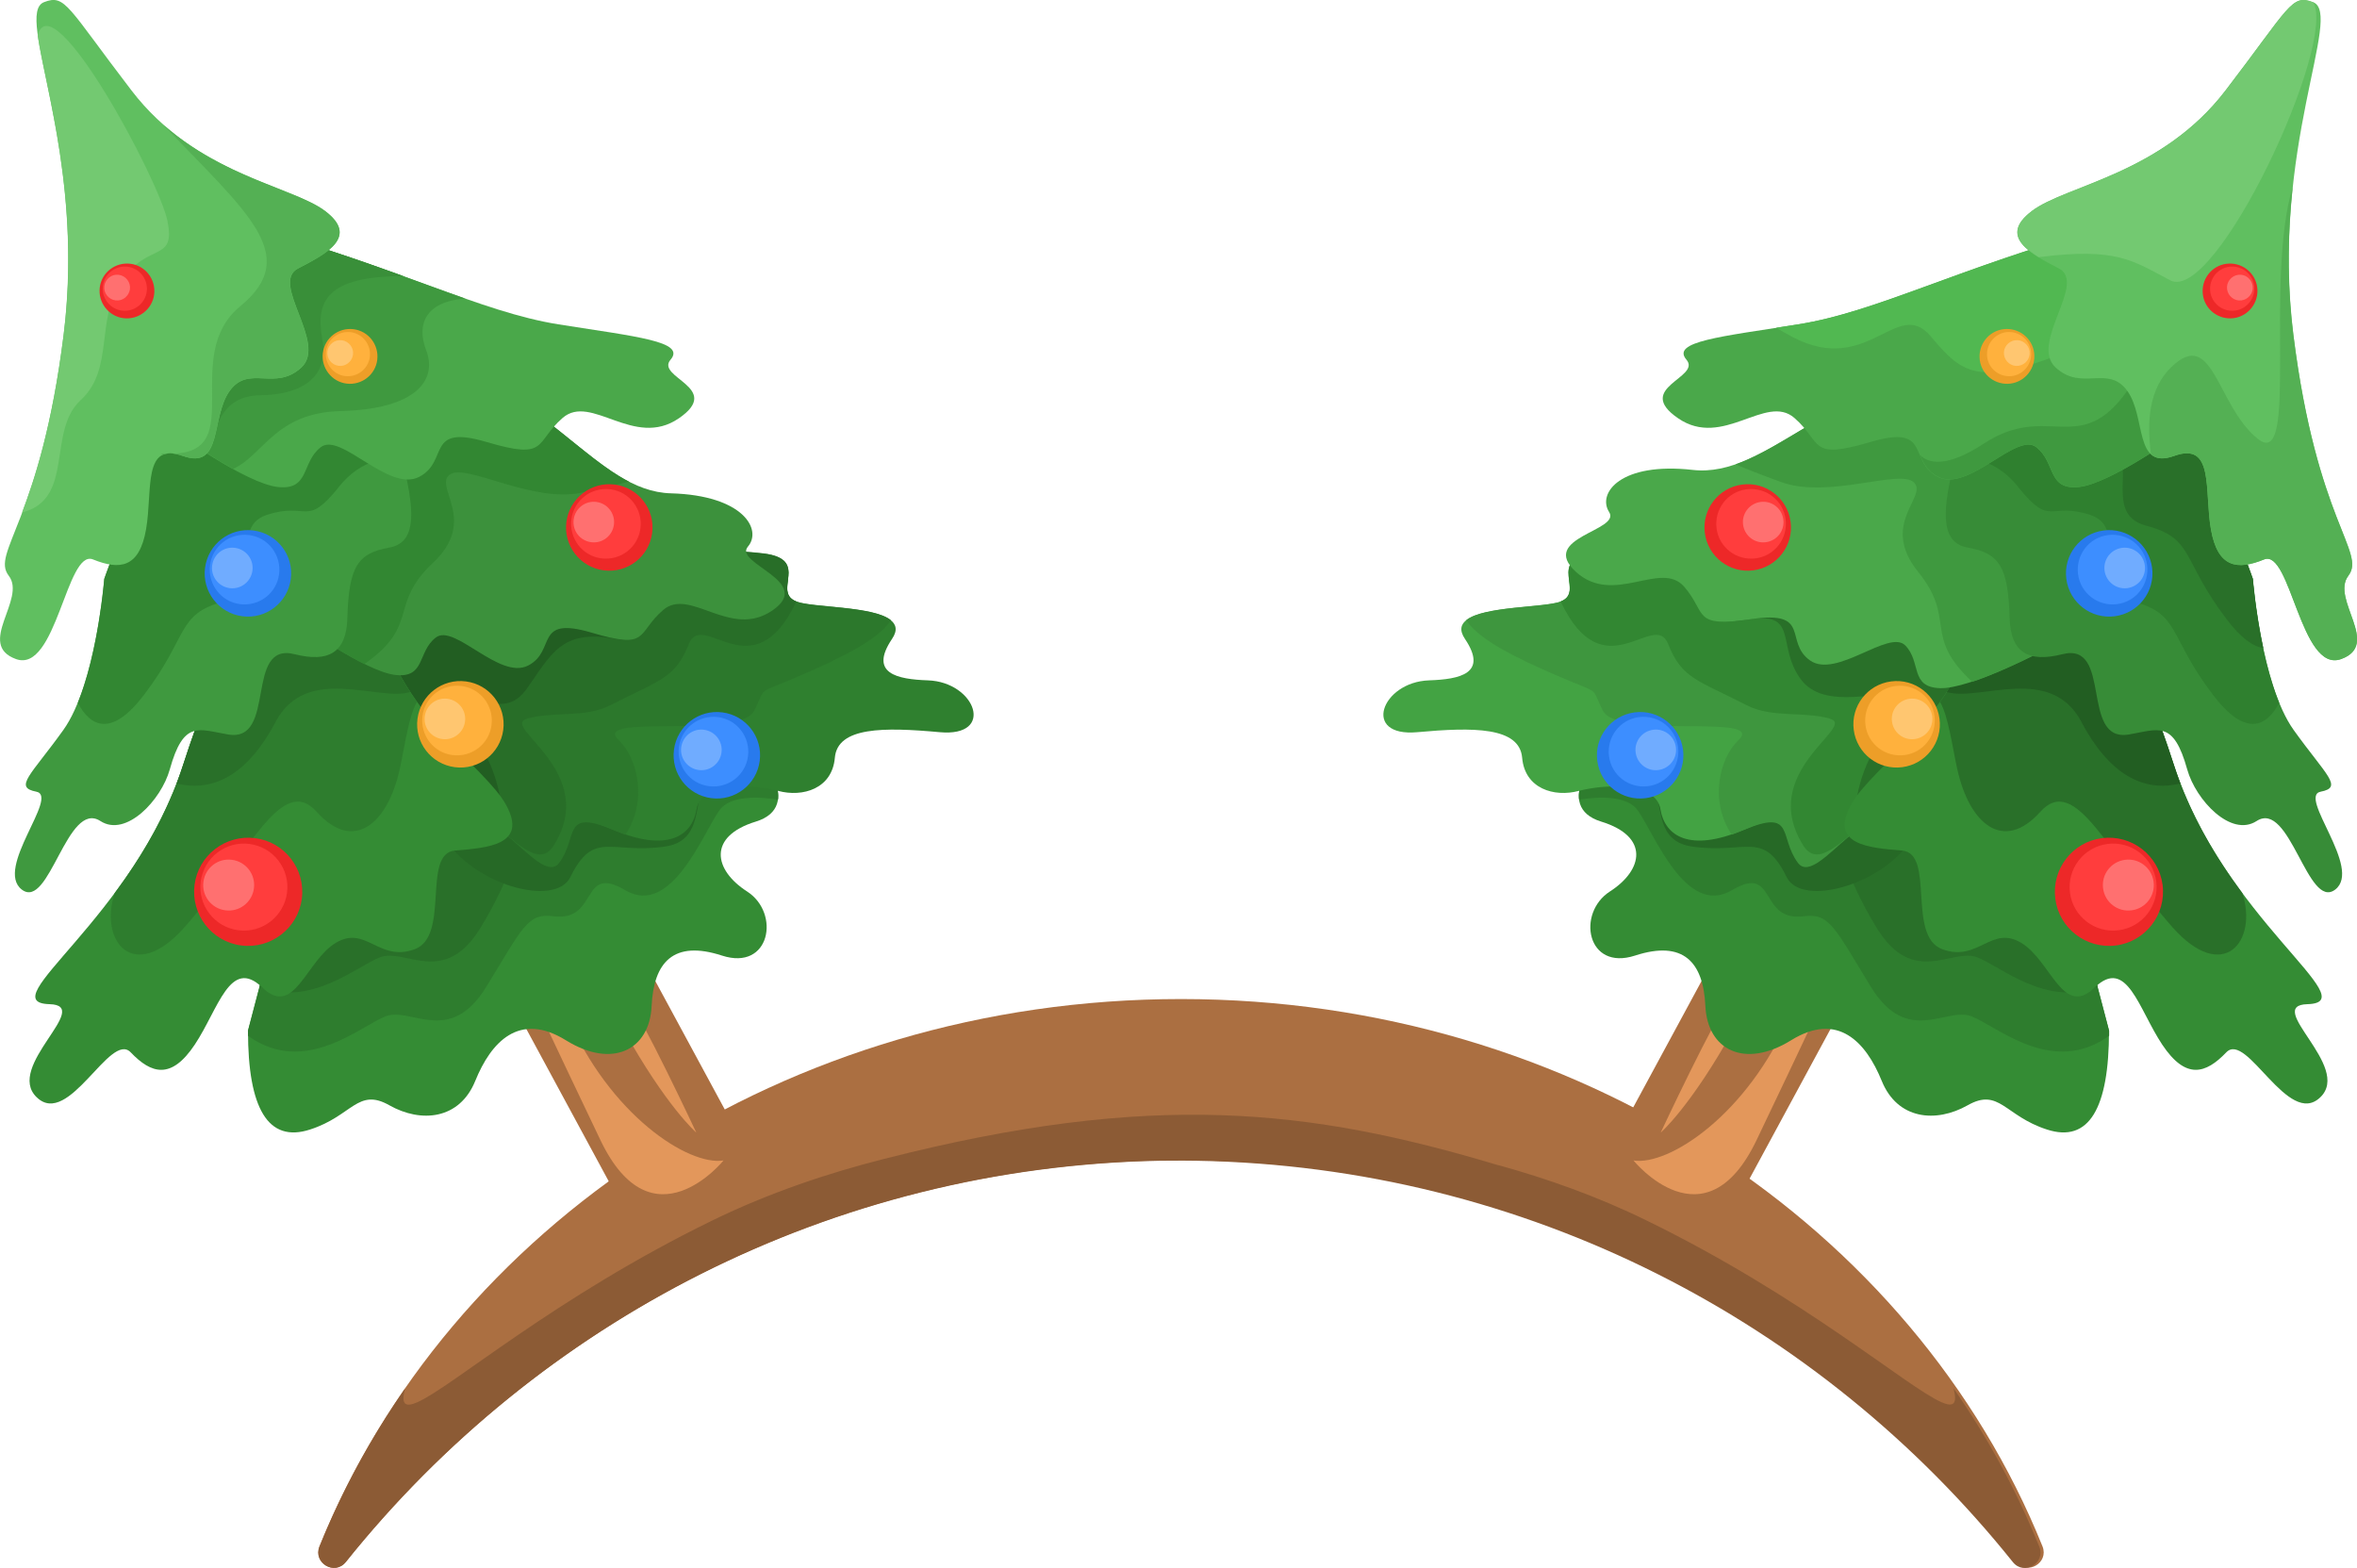 <?xml version="1.0" encoding="UTF-8"?><svg id="b" xmlns="http://www.w3.org/2000/svg" viewBox="0 0 175.07 116.44"><g id="c"><path d="m151.71,114.85c-9.56-23.72-34.6-40.65-63.99-40.65s-54.43,16.93-63.99,40.65c-.49,1.23,1.13,2.19,1.96,1.15,14.55-18.18,36.93-29.83,62.03-29.83s47.48,11.65,62.03,29.83c.83,1.03,2.45.07,1.96-1.15Z" style="fill:#ab6f41; stroke-width:0px;"/><path d="m151.46,114.85c-1.67-4.14-3.81-8.07-6.36-11.74.31,1.17,0,1.43-.9,1.03-2.61-1.15-10.18-7.77-21.89-13.49-3.63-1.78-7.38-3.11-11-4.11-.01,0-.02,0-.03,0-14.02-4.2-25.68-5.55-45.6-.47-4.16,1.05-8.56,2.52-12.8,4.59-11.71,5.72-19.28,12.34-21.89,13.49-.91.4-1.22.14-.9-1.03-2.55,3.67-4.69,7.6-6.36,11.74-.49,1.23,1.13,2.19,1.96,1.15,14.24-17.8,35.98-29.32,60.43-29.8.55,0,1.5-.02,2.74,0,24.54.42,46.36,11.96,60.65,29.81.83,1.03,2.45.07,1.96-1.15Z" style="fill:#8c5b35; stroke-width:0px;"/><rect x="40.69" y="68.67" width="10.12" height="18.82" transform="translate(-31.64 31.18) rotate(-28.41)" style="fill:#ab6f41; stroke-width:0px;"/><path d="m46.28,76.41c3.22,5.8,5.44,7.71,5.44,7.71,0,0-4.01-8.56-5.34-10.34s-.1,2.63-.1,2.63Z" style="fill:#e3975b; stroke-width:0px;"/><path d="m42.1,75.4c3.18,7.41,9.03,11.2,11.64,10.79,0,0-5.29,6.54-9.14-1.51-3.85-8.05-5.23-11.05-5.23-11.05l2.73,1.76Z" style="fill:#e3975b; stroke-width:0px;"/><path d="m18.42,76.57c0,5.73,1.48,8.34,4.61,7.32,3.14-1.01,3.54-3.13,5.89-1.8,2.35,1.33,5.21,1.07,6.38-1.81,1.17-2.88,3.26-5.17,6.73-3.02,3.47,2.15,6.22.71,6.37-2.54.15-3.25,1.62-4.92,5.22-3.75,3.6,1.17,4.36-3.16,1.87-4.76-2.49-1.6-2.94-4.09.65-5.19,3.59-1.1.59-5.31-1.79-6.36s-3.17-2.91-11.51-3.61c-8.34-.69-19.27,5.86-19.27,5.86l-5.16,19.65Z" style="fill:#348c34; stroke-width:0px;"/><path d="m42.85,51.07c-8.34-.69-19.27,5.86-19.27,5.86l-5.16,19.65c0,.12,0,.23,0,.35,4.23,3.04,8.33-.72,10.23-1.45,1.89-.72,4.75,2.24,7.47-2.19s3.06-5.48,4.97-5.24c3.41.44,1.97-3.93,5.36-1.93,3.4,2,5.73-4.16,6.98-5.93.79-1.13,2.92-1.03,4.36-.8.22-1.68-1.76-3.98-3.43-4.72-2.37-1.05-3.17-2.91-11.51-3.61Z" style="fill:#2e7d2e; stroke-width:0px;"/><path d="m54.84,54.92c-.16-.1-.32-.18-.48-.25-2.37-1.05-3.17-2.91-11.51-3.61-8.34-.69-19.27,5.86-19.27,5.86l-4.29,16.35c3.75,1.57,7.23-1.52,8.93-2.17,1.89-.72,4.75,2.24,7.47-2.19s2.35-6.42,4.27-6.17c3.41.44,2.33-4.09,5.72-2.09,3.4,2,6.07-3.06,7.32-4.84.38-.54,1.07-.8,1.84-.9Z" style="fill:#297029; stroke-width:0px;"/><path d="m54.63,58.42c-4.46-2.07-1.14,3.86-5.21,4.45s-5.31-1.28-7.06,2.28c-1.11,2.25-7.24.59-9.41-3.01-2.17-3.6,22.51-7.09,22.51-7.09l-.83,3.37Z" style="fill:#266926; stroke-width:0px;"/><path d="m31.67,56.83c5.7,4.48,7.94,8.01,9.38,6.08,1.44-1.93.68-2.89,4.56-1.26,3.88,1.63,5.79.51,6.13-1.55.33-2.07,4.23-1.85,6.06-1.36,1.83.49,4.01-.16,4.21-2.46.2-2.3,3.63-2.28,7.79-1.9,4.16.38,2.67-3.73-.88-3.85-2.27-.08-4.4-.5-2.66-3.08,1.74-2.58-5.55-2.16-7.1-2.76-1.86-.72,1.08-3.13-2.43-3.57-3.51-.44-19.27-.74-19.66-.52-.38.22-11.91,4.36-11.91,6.06,0,1.69,6.52,10.2,6.52,10.2Z" style="fill:#2f802f; stroke-width:0px;"/><path d="m61.86,49.07c2.4-1.13,3.76-2.14,4.31-3.01-1.29-1.06-5.83-.93-7.02-1.39-1.06-.41-.56-1.37-.59-2.2-6.6-.19-18-.02-26.62.17-3.23,1.36-6.8,3.06-6.8,4,0,.56.72,1.88,1.68,3.38l10.87,12.05c1.6,1.37,3.09,3.04,3.85,2.01,1.44-1.93.18-4.06,4.06-2.42.3.12.58.23.85.33,1.68-2.49.9-5.7-.48-7-2.2-2.07,8.94,0,10.06-2.22s-.43-.75,5.82-3.68Z" style="fill:#2c782c; stroke-width:0px;"/><path d="m39.14,53.37c2.07-.56,4.31-.03,6.19-.99,3.68-1.89,4.81-1.97,5.84-4.56,1.03-2.58,4.79,3.62,7.98-3.15-1.86-.72,1.08-3.13-2.43-3.57-3.51-.44-19.27-.74-19.66-.52-.38.22-11.91,4.36-11.91,6.06,0,1.69,6.52,10.2,6.52,10.2,5.7,4.48,7.94,8.01,9.38,6.08,3.64-5.57-3.97-8.97-1.91-9.53Z" style="fill:#286e28; stroke-width:0px;"/><path d="m37.12,59.09c-1.04-5.42-5.17-6.7-3.59-7.37,1.58-.67,3.79,1.97,5.6-.57,1.81-2.54,2.55-4.44,6.55-3.71,4,.72-8.35-4.7-8.35-4.7l-13.44,5.06,11.82,12.49,1.41-1.18Z" style="fill:#225e22; stroke-width:0px;"/><path d="m24.44,35.98c-2.56-.06-8.29,12.88-10.8,20.72-3.7,11.56-14.39,17.76-9.96,17.88,3.29.09-3.35,4.63-.95,6.92,2.39,2.3,5.45-4.94,6.98-3.34,1.53,1.6,3.01,2.05,4.76-.58,1.75-2.63,2.62-6.53,5.01-4.24,2.39,2.3,3.24-1.99,5.47-3.32,2.23-1.33,3.19,1.46,5.85.48,2.66-.98.51-7.13,3-7.33,2.49-.2,5.39-.44,3.8-3.37-1.59-2.94-8-6.63-9.83-14.71s-1.53-9.07-3.33-9.11Z" style="fill:#348c34; stroke-width:0px;"/><path d="m29.7,57.09c.34-1.56.67-3.98,1.27-4.95-1.12-1.57-2.13-3.4-2.81-5.57l-5.15-3.67-7.51,8.58c-.72,1.85-1.36,3.65-1.87,5.24-1.21,3.79-3.17,7-5.11,9.61-1.19,3.56,1.41,6.81,5.2,2.52,4.77-5.41,7.18-11.48,9.81-8.55,2.72,3.03,5.26.92,6.16-3.18Z" style="fill:#2e7d2e; stroke-width:0px;"/><path d="m20.47,53.61c2.31-4.32,7.55-1.49,10-2.21-.87-1.33-1.65-2.85-2.22-4.58-2.34-1.73-5.19-3.34-5.64-3.71-.34-.28-2.37,1.01-4.72,2.68-1.66,3.67-3.22,7.72-4.25,10.92-.16.5-.34,1-.52,1.48,2.77.68,5.29-.69,7.36-4.58Z" style="fill:#297029; stroke-width:0px;"/><path d="m30.56,26.03c10.35,2.87,13.69,10.46,19.28,10.61,5.38.15,6.79,2.7,5.71,3.96-1.08,1.26,4.96,2.59,1.82,4.74-3.13,2.15-6.12-1.76-8.12-.03-2,1.73-.98,2.97-5.3,1.68-4.33-1.28-2.59,1.34-4.72,2.44-2.13,1.1-5.48-3.15-6.86-2.08-1.38,1.06-.75,3.03-3,2.78s-7.19-3.84-7.19-3.84l8.38-20.26Z" style="fill:#3c913c; stroke-width:0px;"/><path d="m46.71,35.77c-3.42-1.77-6.65-5.83-12.54-8.45-1.53-.07-2.99.12-4.36.5l-7.64,18.47s2.6,1.89,4.89,3.03c4.17-2.91,1.76-4.39,5.11-7.53,3.35-3.14.05-5.63,1.22-6.53,1.17-.9,6.07,2.1,9.76,1.34,1.7-.35,2.83-.63,3.55-.83Z" style="fill:#328732; stroke-width:0px;"/><path d="m28.67,30.09c2.3,7.17,2.6,10.16.24,10.58-2.36.42-3,1.43-3.11,5.25-.07,2.53-1.38,3.31-3.91,2.67-3.77-.96-1.29,6.58-4.95,5.96-2.2-.37-3.3-1.1-4.33,2.6-.64,2.28-3.25,5.06-5.15,3.83-2.48-1.61-3.79,6.66-5.84,5.09-2.05-1.57,2.8-6.94,1.08-7.27-1.71-.33-.41-1.21,2.01-4.59,2.41-3.38,3.03-11.21,3.03-11.21,0,0,3.74-10.75,6.44-12.71,2.7-1.96,14.48-.19,14.48-.19Z" style="fill:#3f993f; stroke-width:0px;"/><path d="m25.16,36.17c1.75-2.18,3.72-2.21,4.71-2.05-.03-.11-.06-.23-.09-.34-1.22-.83-3.8-2.57-6.7-4.29-3.44-.24-7.45-.26-8.89.79-2.7,1.96-6.44,12.71-6.44,12.71,0,0-.43,5.44-1.97,9.21.95,1.81,2.52,2.55,4.9-.57,3.38-4.43,2.41-6.03,5.97-6.96,3.56-.93.1-5.43,3.17-6.43s2.88,1,5.35-2.07Z" style="fill:#328732; stroke-width:0px;"/><path d="m18.66,16.85c11.01,3.05,17.01,6.31,22.82,7.24,5.81.92,9.48,1.27,8.33,2.62-1.15,1.34,3.94,2.08.61,4.36-3.33,2.28-6.51-1.87-8.63-.03-2.12,1.85-1.04,3.15-5.64,1.79-4.6-1.36-2.75,1.42-5.02,2.59-2.27,1.17-5.83-3.35-7.3-2.21-1.47,1.13-.8,3.22-3.19,2.96s-7.65-4.09-7.65-4.09l5.68-15.22Z" style="fill:#4aa84a; stroke-width:0px;"/><path d="m34.6,22.19c-3.57-1.25-7.73-2.9-13.22-4.56-.35.35-.71.7-1.06,1.05l-6.32,10.67-1.01,2.71s2.15,1.57,4.33,2.76c2.25-1.01,3.12-4.17,7.98-4.29,5.62-.14,7.21-2.31,6.35-4.53-.7-1.81-.15-3.62,2.96-3.83Z" style="fill:#3f993f; stroke-width:0px;"/><path d="m18.66,16.85l-4.62,12.4c1.07,1.76,1.92,3.18,1.92,3.18,0,0,.22-3.04,3.32-3.07,3.1-.03,5.18-1.32,4.66-4.15s.3-4.71,6.04-4.7h0c-3.15-1.14-6.81-2.42-11.31-3.67Z" style="fill:#398f39; stroke-width:0px;"/><path d="m3.27.16c-2.27.88,3.19,10.89,1.46,24.72C3,38.72-.69,41.03.65,42.76s-2.46,5.11.54,6.19c3,1.08,3.75-8.2,5.72-7.4,1.97.8,3.44.65,3.94-2.24.5-2.89-.27-6.53,2.73-5.45,3,1.08,2.06-2.88,3.49-4.84s3.37.08,5.32-1.73c1.95-1.81-2.35-6.27-.25-7.35,2.1-1.09,4.55-2.35,2.01-4.27-2.55-1.92-9.61-2.72-14.38-8.95C4.99.49,4.86-.46,3.27.16Z" style="fill:#60bf60; stroke-width:0px;"/><path d="m12.47,33.68c-.48-.02-.59.02-.39.11.12-.06.26-.09.41-.11,0,0-.01,0-.02,0Z" style="fill:#54b054; stroke-width:0px;"/><path d="m13.57,33.86c3,1.08,2.06-2.88,3.49-4.84s3.37.08,5.32-1.73c1.95-1.81-2.35-6.27-.25-7.35,2.1-1.09,4.55-2.35,2.01-4.27-2.15-1.62-7.53-2.44-12.03-6.42h0c6.16,6.47,10.35,9.71,5.75,13.48-4.51,3.69.58,10.86-5.04,10.96.22.02.47.08.76.18Z" style="fill:#54b054; stroke-width:0px;"/><path d="m12.45,16.45C11.83,13.37,3.89-1.41,2.8,2.62c.55,3.91,3.2,12.04,1.92,22.26-.83,6.66-2.12,10.64-3.08,13.18,3.93-.98,1.83-6.03,4.35-8.34,2.52-2.31,1.07-5.97,3.04-8.87,1.97-2.91,4.03-1.33,3.41-4.41Z" style="fill:#73c971; stroke-width:0px;"/><path d="m18.95,62.25c2.2.28,3.75,2.3,3.47,4.5-.29,2.2-2.3,3.75-4.5,3.47s-3.75-2.3-3.47-4.5c.28-2.2,2.3-3.75,4.5-3.47Z" style="fill:#ed2828; stroke-width:0px;"/><path d="m18.53,62.68c1.77.23,3.02,1.85,2.79,3.62-.23,1.77-1.85,3.02-3.62,2.79-1.77-.23-3.02-1.85-2.79-3.62.23-1.77,1.85-3.02,3.62-2.79Z" style="fill:#ff3d3d; stroke-width:0px;"/><path d="m17.23,63.86c1.03.13,1.77,1.08,1.63,2.12-.13,1.03-1.08,1.77-2.12,1.63-1.03-.13-1.77-1.08-1.63-2.12s1.08-1.77,2.12-1.63Z" style="fill:#ff7070; stroke-width:0px;"/><path d="m34.61,50.61c1.76.23,3,1.84,2.77,3.6-.23,1.76-1.84,3-3.6,2.77-1.76-.23-3-1.84-2.77-3.6s1.84-3,3.6-2.77Z" style="fill:#ed9e28; stroke-width:0px;"/><path d="m34.28,50.95c1.42.18,2.41,1.48,2.23,2.9-.18,1.42-1.48,2.41-2.9,2.23-1.42-.18-2.41-1.48-2.23-2.9.18-1.42,1.48-2.41,2.9-2.23Z" style="fill:#ffb13d; stroke-width:0px;"/><path d="m33.24,51.9c.83.11,1.41.87,1.3,1.69-.11.83-.87,1.41-1.69,1.3-.83-.11-1.41-.86-1.3-1.69.11-.83.86-1.41,1.69-1.3Z" style="fill:#ffc670; stroke-width:0px;"/><path d="m45.67,35.99c1.76.23,3,1.84,2.77,3.6-.23,1.76-1.84,3-3.6,2.77-1.76-.23-3-1.84-2.77-3.6.23-1.76,1.84-3,3.6-2.77Z" style="fill:#ed2828; stroke-width:0px;"/><path d="m45.34,36.34c1.42.18,2.41,1.48,2.23,2.9-.18,1.42-1.48,2.41-2.9,2.23-1.42-.18-2.41-1.48-2.23-2.9.18-1.42,1.48-2.41,2.9-2.23Z" style="fill:#ff3d3d; stroke-width:0px;"/><path d="m44.3,37.28c.83.11,1.41.87,1.3,1.69-.11.83-.86,1.41-1.69,1.3-.83-.11-1.41-.86-1.3-1.69.11-.83.87-1.41,1.69-1.3Z" style="fill:#ff7070; stroke-width:0px;"/><path d="m53.66,52.91c1.76.23,3,1.84,2.77,3.6-.23,1.76-1.84,3-3.6,2.77-1.76-.23-3-1.84-2.77-3.6.23-1.76,1.84-3,3.6-2.77Z" style="fill:#287aed; stroke-width:0px;"/><path d="m53.33,53.26c1.42.18,2.41,1.48,2.23,2.9-.18,1.42-1.48,2.41-2.9,2.23-1.42-.18-2.41-1.48-2.23-2.9.18-1.42,1.48-2.41,2.9-2.23Z" style="fill:#3d8eff; stroke-width:0px;"/><path d="m52.29,54.2c.83.11,1.41.87,1.3,1.69-.11.83-.87,1.41-1.69,1.3-.83-.11-1.41-.87-1.3-1.69.11-.83.86-1.41,1.69-1.3Z" style="fill:#70acff; stroke-width:0px;"/><path d="m18.83,39.4c1.76.23,3,1.84,2.77,3.6-.23,1.76-1.84,3-3.6,2.77-1.76-.23-3-1.84-2.77-3.6.23-1.76,1.84-3,3.6-2.77Z" style="fill:#287aed; stroke-width:0px;"/><path d="m18.5,39.74c1.42.18,2.41,1.48,2.23,2.9-.18,1.42-1.48,2.41-2.9,2.23-1.42-.18-2.41-1.48-2.23-2.9.18-1.42,1.48-2.41,2.9-2.23Z" style="fill:#3d8eff; stroke-width:0px;"/><path d="m17.45,40.69c.83.11,1.41.86,1.3,1.69-.11.83-.87,1.41-1.69,1.3-.83-.11-1.41-.86-1.3-1.69s.86-1.41,1.69-1.3Z" style="fill:#70acff; stroke-width:0px;"/><path d="m26.26,24.45c1.12.14,1.9,1.17,1.76,2.28-.14,1.12-1.17,1.9-2.28,1.76s-1.9-1.17-1.76-2.28c.14-1.12,1.17-1.9,2.28-1.76Z" style="fill:#ed9e28; stroke-width:0px;"/><path d="m26.05,24.67c.9.12,1.53.94,1.42,1.84-.12.9-.94,1.53-1.84,1.42s-1.53-.94-1.42-1.84c.12-.9.94-1.53,1.84-1.42Z" style="fill:#ffb13d; stroke-width:0px;"/><path d="m25.39,25.27c.52.07.9.55.83,1.07-.07.52-.55.9-1.07.83-.52-.07-.9-.55-.83-1.07.07-.52.55-.9,1.07-.83Z" style="fill:#ffc670; stroke-width:0px;"/><path d="m9.69,19.59c1.12.14,1.9,1.17,1.76,2.28s-1.17,1.9-2.28,1.76-1.9-1.17-1.76-2.28c.14-1.12,1.17-1.9,2.28-1.76Z" style="fill:#ed2828; stroke-width:0px;"/><path d="m9.48,19.81c.9.12,1.53.94,1.42,1.84-.12.9-.94,1.53-1.84,1.42-.9-.12-1.53-.94-1.42-1.84.12-.9.94-1.53,1.84-1.42Z" style="fill:#ff3d3d; stroke-width:0px;"/><path d="m8.82,20.41c.52.07.9.55.83,1.07-.07.52-.55.9-1.07.83-.52-.07-.9-.55-.83-1.07.07-.52.55-.9,1.07-.83Z" style="fill:#ff7070; stroke-width:0px;"/><rect x="124.26" y="68.67" width="10.12" height="18.82" transform="translate(205.91 208.29) rotate(-151.59)" style="fill:#ab6f41; stroke-width:0px;"/><path d="m128.79,76.41c-3.22,5.8-5.44,7.71-5.44,7.71,0,0,4.01-8.56,5.34-10.34s.09,2.63.09,2.63Z" style="fill:#e3975b; stroke-width:0px;"/><path d="m132.97,75.4c-3.18,7.41-9.03,11.2-11.64,10.79,0,0,5.29,6.54,9.14-1.51,3.85-8.05,5.23-11.05,5.23-11.05l-2.73,1.76Z" style="fill:#e3975b; stroke-width:0px;"/><path d="m156.65,76.57c0,5.73-1.48,8.34-4.61,7.32-3.14-1.01-3.54-3.13-5.89-1.8s-5.21,1.07-6.38-1.81c-1.17-2.88-3.26-5.17-6.73-3.02s-6.22.71-6.37-2.54c-.15-3.25-1.62-4.92-5.22-3.75-3.6,1.17-4.36-3.16-1.87-4.76,2.49-1.6,2.94-4.09-.65-5.19-3.59-1.1-.59-5.31,1.79-6.36s3.17-2.91,11.51-3.61c8.34-.69,19.27,5.86,19.27,5.86l5.16,19.65Z" style="fill:#348c34; stroke-width:0px;"/><path d="m132.23,51.07c8.34-.69,19.27,5.86,19.27,5.86l5.16,19.65c0,.12,0,.23,0,.35-4.23,3.04-8.33-.72-10.23-1.45-1.89-.72-4.75,2.24-7.47-2.19-2.71-4.42-3.06-5.48-4.97-5.24-3.41.44-1.97-3.93-5.36-1.93-3.4,2-5.73-4.16-6.98-5.93-.79-1.13-2.92-1.03-4.36-.8-.22-1.68,1.76-3.98,3.43-4.72,2.37-1.05,3.17-2.91,11.51-3.61Z" style="fill:#2e7d2e; stroke-width:0px;"/><path d="m120.24,54.92c.16-.1.32-.18.48-.25,2.37-1.05,3.17-2.91,11.51-3.61,8.34-.69,19.27,5.86,19.27,5.86l4.29,16.35c-3.75,1.57-7.23-1.52-8.93-2.17-1.89-.72-4.75,2.24-7.47-2.19-2.71-4.42-2.35-6.42-4.27-6.17-3.41.44-2.33-4.09-5.72-2.09-3.4,2-6.07-3.06-7.32-4.84-.38-.54-1.07-.8-1.84-.9Z" style="fill:#297029; stroke-width:0px;"/><path d="m120.44,58.42c4.46-2.07,1.14,3.86,5.21,4.45s5.31-1.28,7.06,2.28c1.11,2.25,7.24.59,9.41-3.01,2.17-3.6-22.51-7.09-22.51-7.09l.83,3.37Z" style="fill:#266926; stroke-width:0px;"/><path d="m143.4,56.83c-5.7,4.48-7.94,8.01-9.38,6.08-1.44-1.93-.68-2.89-4.56-1.26-3.88,1.63-5.79.51-6.13-1.55-.33-2.07-4.23-1.85-6.06-1.36s-4.01-.16-4.21-2.46c-.2-2.3-3.63-2.28-7.79-1.9-4.16.38-2.67-3.73.88-3.85,2.27-.08,4.4-.5,2.66-3.08-1.74-2.58,5.55-2.16,7.1-2.76,1.86-.72-1.08-3.13,2.43-3.57,3.51-.44,19.27-.74,19.66-.52.38.22,11.91,4.36,11.91,6.06,0,1.69-6.52,10.2-6.52,10.2Z" style="fill:#43a343; stroke-width:0px;"/><path d="m113.22,49.07c-2.4-1.13-3.76-2.14-4.31-3.01,1.29-1.06,5.83-.93,7.02-1.39,1.06-.41.56-1.37.59-2.2,6.6-.19,18-.02,26.62.17,3.23,1.36,6.8,3.06,6.8,4,0,.56-.72,1.88-1.68,3.38l-10.87,12.05c-1.6,1.37-3.09,3.04-3.85,2.01-1.44-1.93-.18-4.06-4.06-2.42-.3.12-.58.23-.85.33-1.69-2.49-.9-5.7.48-7,2.2-2.07-8.94,0-10.06-2.22s.43-.75-5.82-3.68Z" style="fill:#3e963e; stroke-width:0px;"/><path d="m135.93,53.37c-2.07-.56-4.31-.03-6.19-.99-3.68-1.89-4.81-1.97-5.84-4.56-1.03-2.58-4.79,3.62-7.98-3.15,1.86-.72-1.08-3.13,2.43-3.57,3.51-.44,19.27-.74,19.66-.52.38.22,11.91,4.36,11.91,6.06,0,1.69-6.52,10.2-6.52,10.2-5.7,4.48-7.94,8.01-9.38,6.08-3.64-5.57,3.97-8.97,1.91-9.53Z" style="fill:#328732; stroke-width:0px;"/><path d="m137.95,59.09c1.04-5.42,5.17-6.7,3.59-7.37s-6.02,1.22-7.82-1.32c-1.81-2.54-.04-5.08-4.03-4.36s8.06-3.31,8.06-3.31l13.44,5.06-11.82,12.49-1.41-1.18Z" style="fill:#297029; stroke-width:0px;"/><path d="m150.63,35.98c2.56-.06,8.29,12.88,10.8,20.72,3.7,11.56,14.39,17.76,9.96,17.88-3.29.09,3.35,4.63.95,6.92-2.39,2.3-5.45-4.94-6.98-3.34-1.53,1.6-3.01,2.05-4.76-.58s-2.62-6.53-5.01-4.24c-2.39,2.3-3.24-1.99-5.47-3.32-2.23-1.33-3.19,1.46-5.85.48-2.66-.98-.51-7.13-3-7.33-2.49-.2-5.39-.44-3.8-3.37,1.59-2.94,8-6.63,9.83-14.71s1.53-9.07,3.33-9.11Z" style="fill:#348c34; stroke-width:0px;"/><path d="m145.37,57.09c-.34-1.56-.67-3.98-1.27-4.95,1.12-1.57,2.13-3.4,2.81-5.57l5.15-3.67,7.51,8.58c.72,1.85,1.36,3.65,1.87,5.24,1.21,3.79,3.17,7,5.11,9.61,1.19,3.56-1.41,6.81-5.2,2.52-4.77-5.41-7.18-11.48-9.81-8.55-2.72,3.03-5.26.92-6.16-3.18Z" style="fill:#297029; stroke-width:0px;"/><path d="m154.6,53.61c-2.31-4.32-7.55-1.49-10-2.21.87-1.33,1.65-2.85,2.22-4.58,2.34-1.73,5.19-3.34,5.64-3.71.34-.28,2.37,1.01,4.72,2.68,1.66,3.67,3.22,7.72,4.25,10.92.16.5.34,1,.52,1.48-2.77.68-5.29-.69-7.36-4.58Z" style="fill:#225e22; stroke-width:0px;"/><path d="m146.29,27.08c-10.65,1.4-15.01,8.45-20.57,7.82-5.35-.6-7.1,1.73-6.2,3.13.9,1.4-5.27,1.88-2.47,4.44,2.81,2.56,6.3-.89,8.04,1.1,1.74,2,.55,3.07,5.02,2.41s2.38,1.68,4.33,3.07c1.96,1.39,5.87-2.35,7.08-1.11s.32,3.1,2.58,3.17,7.66-2.81,7.66-2.81l-5.48-21.23Z" style="fill:#4aa84a; stroke-width:0px;"/><path d="m128.93,34.48c3.63-1.28,7.4-4.85,13.59-6.62,1.53.14,2.94.54,4.25,1.11l4.99,19.35s-2.84,1.51-5.27,2.32c-3.72-3.46-1.13-4.6-4.02-8.17-2.88-3.57.73-5.58-.3-6.63s-6.31,1.24-9.85-.03c-1.64-.59-2.71-1.02-3.4-1.32Z" style="fill:#3f993f; stroke-width:0px;"/><path d="m146.4,30.09c-2.3,7.17-2.6,10.16-.24,10.58,2.36.42,3,1.43,3.11,5.25.07,2.53,1.38,3.31,3.91,2.67,3.77-.96,1.29,6.58,4.95,5.96,2.2-.37,3.3-1.1,4.33,2.6.64,2.28,3.25,5.06,5.15,3.83,2.48-1.61,3.79,6.66,5.84,5.09,2.05-1.57-2.8-6.94-1.08-7.27,1.71-.33.41-1.21-2.01-4.59-2.41-3.38-3.03-11.21-3.03-11.21,0,0-3.74-10.75-6.44-12.71-2.7-1.96-14.48-.19-14.48-.19Z" style="fill:#378c37; stroke-width:0px;"/><path d="m149.91,36.17c-1.75-2.18-3.72-2.21-4.71-2.05.03-.11.06-.23.09-.34,1.22-.83,3.8-2.57,6.7-4.29,3.44-.24,7.45-.26,8.89.79,2.7,1.96,6.44,12.71,6.44,12.71,0,0,.43,5.44,1.97,9.21-.95,1.81-2.52,2.55-4.9-.57-3.38-4.43-2.41-6.03-5.97-6.96-3.56-.93-.1-5.43-3.17-6.43s-2.88,1-5.35-2.07Z" style="fill:#2f802f; stroke-width:0px;"/><path d="m156.26,32.62c3.08.99-.38,5.5,3.17,6.43,3.56.93,2.59,2.53,5.97,6.96,1.06,1.39,1.95,2.01,2.71,2.12-.58-2.72-.77-5.14-.77-5.14,0,0-3.74-10.75-6.44-12.71-1.44-1.04-5.45-1.03-8.89-.79-.45.27-.89.53-1.32.8.07.08.15.17.22.26,2.47,3.07,2.27,1.08,5.35,2.07Z" style="fill:#297029; stroke-width:0px;"/><path d="m156.41,16.85c-11.01,3.05-17.01,6.31-22.82,7.24-5.81.92-9.48,1.27-8.33,2.62,1.15,1.34-3.94,2.08-.61,4.36s6.51-1.87,8.63-.03c2.12,1.85,1.04,3.15,5.64,1.79,4.6-1.36,2.75,1.42,5.02,2.59,2.27,1.17,5.83-3.35,7.3-2.21,1.47,1.13.8,3.22,3.19,2.96,2.39-.26,7.65-4.09,7.65-4.09l-5.68-15.22Z" style="fill:#4aa84a; stroke-width:0px;"/><path d="m143.4,24.97c2.49,2.94,3.56,3.97,11.73.49l.55-8.41c-10.54,2.99-16.4,6.13-22.08,7.03-.58.09-1.14.18-1.67.26.38.23.79.47,1.25.71,5.59,2.91,7.73-3.02,10.22-.08Z" style="fill:#51b851; stroke-width:0px;"/><path d="m151.25,33.2c1.47,1.13.8,3.22,3.19,2.96,2.39-.26,7.65-4.09,7.65-4.09l-.82-2.2-3.26-.85c-3.54,4.99-5.92.82-10.63,3.91-2.84,1.86-4.16,1.47-4.76.87.24.57.53,1.19,1.34,1.61,2.27,1.17,5.83-3.35,7.3-2.21Z" style="fill:#3f993f; stroke-width:0px;"/><polygon points="142.13 32.91 142.13 32.91 142.13 32.91 142.13 32.91" style="fill:#3f993f; stroke-width:0px;"/><path d="m171.81.16c2.27.88-3.19,10.89-1.46,24.72,1.73,13.83,5.42,16.14,4.08,17.88s2.46,5.11-.54,6.19c-3,1.08-3.75-8.2-5.72-7.4-1.97.8-3.44.65-3.95-2.24-.5-2.89.27-6.53-2.73-5.45-3,1.08-2.06-2.88-3.49-4.84s-3.37.08-5.32-1.73c-1.95-1.81,2.35-6.27.25-7.35-2.1-1.09-4.55-2.35-2.01-4.27,2.54-1.92,9.61-2.72,14.38-8.95,4.77-6.23,4.9-7.18,6.49-6.55Z" style="fill:#60bf60; stroke-width:0px;"/><path d="m156.13,62.25c-2.2.28-3.75,2.3-3.47,4.5.28,2.2,2.3,3.75,4.5,3.47,2.2-.28,3.75-2.3,3.47-4.5-.29-2.2-2.3-3.75-4.5-3.47Z" style="fill:#ed2828; stroke-width:0px;"/><path d="m156.54,62.68c-1.77.23-3.02,1.85-2.79,3.62.23,1.77,1.85,3.02,3.62,2.79,1.77-.23,3.02-1.85,2.79-3.62-.23-1.77-1.85-3.02-3.62-2.79Z" style="fill:#ff3d3d; stroke-width:0px;"/><path d="m157.84,63.86c-1.03.13-1.77,1.08-1.63,2.12.13,1.03,1.08,1.77,2.12,1.63,1.03-.13,1.77-1.08,1.63-2.12-.13-1.03-1.08-1.77-2.12-1.63Z" style="fill:#ff7070; stroke-width:0px;"/><path d="m140.46,50.61c-1.76.23-3,1.84-2.77,3.6.23,1.76,1.84,3,3.6,2.77,1.76-.23,3-1.84,2.77-3.6-.23-1.76-1.84-3-3.6-2.77Z" style="fill:#ed9e28; stroke-width:0px;"/><path d="m140.79,50.95c-1.42.18-2.41,1.48-2.23,2.9.18,1.42,1.48,2.41,2.9,2.23,1.42-.18,2.41-1.48,2.23-2.9-.18-1.42-1.48-2.41-2.9-2.23Z" style="fill:#ffb13d; stroke-width:0px;"/><path d="m141.83,51.9c-.83.11-1.41.87-1.3,1.69.11.83.86,1.41,1.69,1.3.83-.11,1.41-.86,1.3-1.69-.11-.83-.87-1.41-1.69-1.3Z" style="fill:#ffc670; stroke-width:0px;"/><path d="m129.4,35.99c-1.76.23-3,1.84-2.77,3.6.23,1.76,1.84,3,3.6,2.77,1.76-.23,3-1.84,2.77-3.6-.23-1.76-1.84-3-3.6-2.77Z" style="fill:#ed2828; stroke-width:0px;"/><path d="m129.73,36.34c-1.42.18-2.41,1.48-2.23,2.9.18,1.42,1.48,2.41,2.9,2.23,1.42-.18,2.41-1.48,2.23-2.9-.18-1.42-1.48-2.41-2.9-2.23Z" style="fill:#ff3d3d; stroke-width:0px;"/><path d="m130.77,37.28c-.83.11-1.41.87-1.3,1.69.11.83.87,1.41,1.69,1.3.83-.11,1.41-.86,1.3-1.69-.11-.83-.86-1.41-1.69-1.3Z" style="fill:#ff7070; stroke-width:0px;"/><path d="m121.41,52.91c-1.76.23-3,1.84-2.77,3.6.23,1.76,1.84,3,3.6,2.77,1.76-.23,3-1.84,2.77-3.6-.23-1.76-1.84-3-3.6-2.77Z" style="fill:#287aed; stroke-width:0px;"/><path d="m121.74,53.26c-1.42.18-2.41,1.48-2.23,2.9.18,1.42,1.48,2.41,2.9,2.23,1.42-.18,2.41-1.48,2.23-2.9-.18-1.42-1.48-2.41-2.9-2.23Z" style="fill:#3d8eff; stroke-width:0px;"/><path d="m122.79,54.2c-.83.11-1.41.87-1.3,1.69.11.83.87,1.41,1.69,1.3.83-.11,1.41-.87,1.3-1.69-.11-.83-.86-1.41-1.69-1.3Z" style="fill:#70acff; stroke-width:0px;"/><path d="m156.25,39.4c-1.76.23-3,1.84-2.77,3.6s1.84,3,3.6,2.77,3-1.84,2.77-3.6c-.23-1.76-1.84-3-3.6-2.77Z" style="fill:#287aed; stroke-width:0px;"/><path d="m156.58,39.74c-1.42.18-2.41,1.48-2.23,2.9.18,1.42,1.48,2.41,2.9,2.23,1.42-.18,2.41-1.48,2.23-2.9-.18-1.42-1.48-2.41-2.9-2.23Z" style="fill:#3d8eff; stroke-width:0px;"/><path d="m157.62,40.69c-.83.11-1.41.86-1.3,1.69s.87,1.41,1.69,1.3c.83-.11,1.41-.86,1.3-1.69s-.87-1.41-1.69-1.3Z" style="fill:#70acff; stroke-width:0px;"/><path d="m148.81,24.45c-1.12.14-1.9,1.17-1.76,2.28.14,1.12,1.17,1.9,2.28,1.76s1.9-1.17,1.76-2.28c-.14-1.12-1.17-1.9-2.28-1.76Z" style="fill:#ed9e28; stroke-width:0px;"/><path d="m149.02,24.67c-.9.12-1.53.94-1.42,1.84s.94,1.53,1.84,1.42c.9-.12,1.53-.94,1.42-1.84-.12-.9-.94-1.53-1.84-1.42Z" style="fill:#ffb13d; stroke-width:0px;"/><path d="m149.68,25.27c-.52.07-.9.55-.83,1.07.07.52.55.9,1.07.83.52-.07.9-.55.83-1.07-.07-.52-.55-.9-1.07-.83Z" style="fill:#ffc670; stroke-width:0px;"/><path d="m165.38,19.59c-1.12.14-1.9,1.17-1.76,2.28.14,1.12,1.17,1.9,2.28,1.76s1.9-1.17,1.76-2.28c-.14-1.12-1.17-1.9-2.28-1.76Z" style="fill:#ed2828; stroke-width:0px;"/><path d="m165.59,19.81c-.9.12-1.53.94-1.42,1.84s.94,1.53,1.84,1.42c.9-.12,1.53-.94,1.42-1.84s-.94-1.53-1.84-1.42Z" style="fill:#ff3d3d; stroke-width:0px;"/><path d="m166.25,20.41c-.52.07-.9.55-.83,1.07.07.52.55.9,1.07.83.52-.07.9-.55.83-1.07-.07-.52-.55-.9-1.07-.83Z" style="fill:#ff7070; stroke-width:0px;"/><path d="m171.81.16c-1.59-.62-1.72.32-6.49,6.55-4.77,6.23-11.84,7.03-14.38,8.95-1.93,1.45-.99,2.53.49,3.44,5.83-.74,6.98.26,9.77,1.72,3.38,1.77,12.43-17.65,10.61-20.67Z" style="fill:#73c971; stroke-width:0px;"/><path d="m174.42,42.76c1.34-1.73-2.35-4.04-4.08-17.88-.5-4.04-.4-7.75-.05-11-2.11,7.04.49,21.17-2.58,18.72-3.07-2.45-3.31-8.36-6.43-5.34-1.66,1.6-1.84,4.06-1.51,6.48.36.33.89.42,1.72.12,3-1.08,2.22,2.56,2.73,5.45.5,2.89,1.98,3.04,3.95,2.24,1.97-.8,2.72,8.48,5.72,7.4,3-1.08-.8-4.46.54-6.19Z" style="fill:#54b054; stroke-width:0px;"/></g></svg>